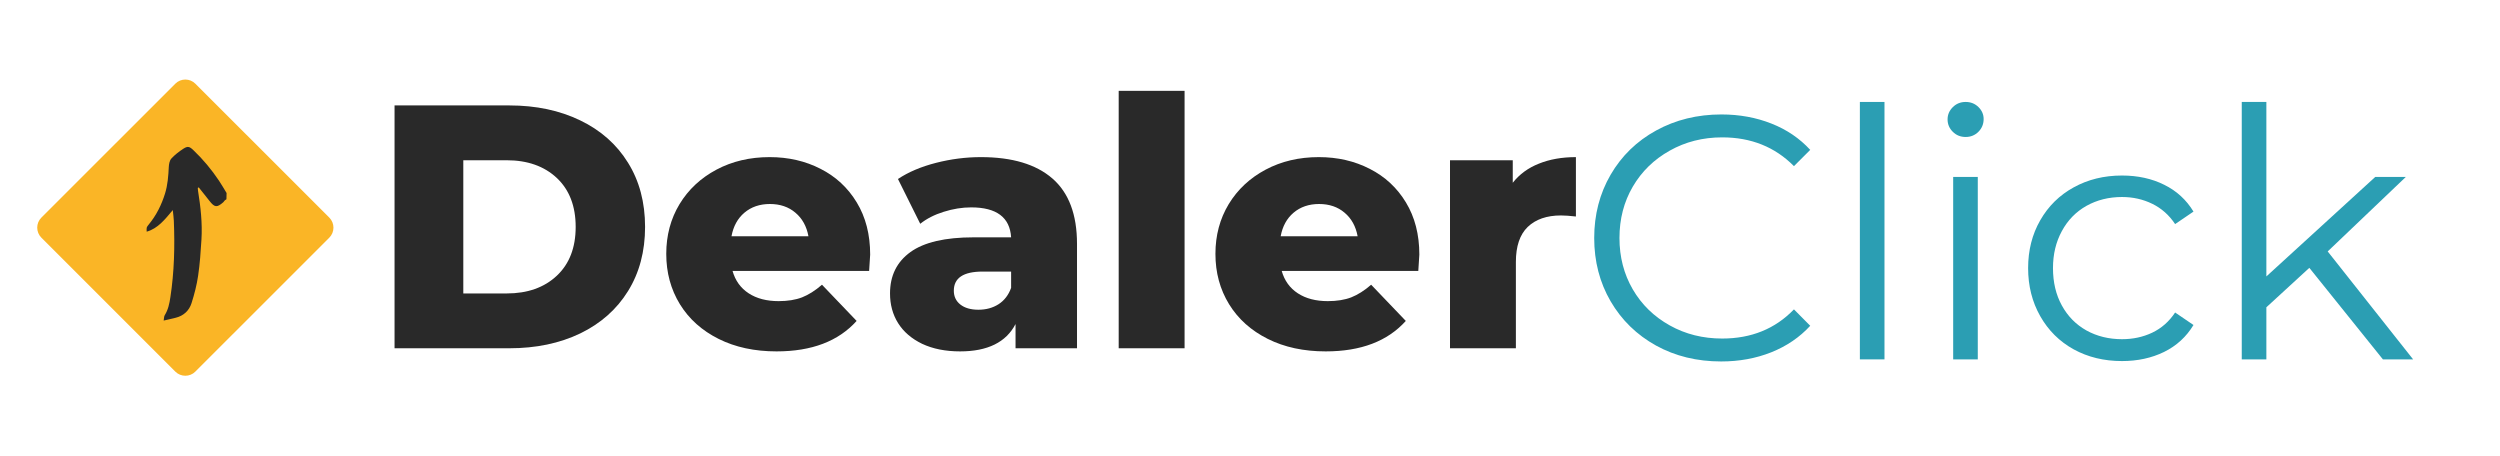 <svg xmlns="http://www.w3.org/2000/svg" xmlns:xlink="http://www.w3.org/1999/xlink" width="400" zoomAndPan="magnify" viewBox="0 0 300 54.75" height="73" preserveAspectRatio="xMidYMid meet" version="1.0"><defs><g/><clipPath id="id1"><path d="M 4 9 L 41 9 L 41 46 L 4 46 Z M 4 9 " clip-rule="nonzero"/></clipPath><clipPath id="id2"><path d="M 3.762 27.316 L 22.238 8.84 L 40.719 27.316 L 22.238 45.793 Z M 3.762 27.316 " clip-rule="nonzero"/></clipPath><clipPath id="id3"><path d="M 17 17 L 28 17 L 28 39 L 17 39 Z M 17 17 " clip-rule="nonzero"/></clipPath><clipPath id="id4"><path d="M 17.094 38.406 L 17.625 17.508 L 27.328 17.754 L 26.797 38.652 Z M 17.094 38.406 " clip-rule="nonzero"/></clipPath><clipPath id="id5"><path d="M 26.992 38.66 L 27.527 17.762 L 17.824 17.512 L 17.293 38.41 Z M 26.992 38.66 " clip-rule="nonzero"/></clipPath></defs><g fill="#292929" fill-opacity="1"><g transform="translate(44.44, 41.792)"><g><path d="M 2.906 -29.141 L 16.688 -29.141 C 19.883 -29.141 22.719 -28.539 25.188 -27.344 C 27.656 -26.156 29.566 -24.461 30.922 -22.266 C 32.285 -20.078 32.969 -17.508 32.969 -14.562 C 32.969 -11.625 32.285 -9.055 30.922 -6.859 C 29.566 -4.672 27.656 -2.977 25.188 -1.781 C 22.719 -0.594 19.883 0 16.688 0 L 2.906 0 Z M 16.359 -6.578 C 18.859 -6.578 20.863 -7.285 22.375 -8.703 C 23.883 -10.117 24.641 -12.07 24.641 -14.562 C 24.641 -17.062 23.883 -19.02 22.375 -20.438 C 20.863 -21.852 18.859 -22.562 16.359 -22.562 L 11.156 -22.562 L 11.156 -6.578 Z M 16.359 -6.578 "/></g></g></g><g fill="#292929" fill-opacity="1"><g transform="translate(78.826, 41.792)"><g><path d="M 25.594 -11.234 C 25.594 -11.18 25.551 -10.531 25.469 -9.281 L 9.078 -9.281 C 9.41 -8.113 10.055 -7.219 11.016 -6.594 C 11.973 -5.969 13.172 -5.656 14.609 -5.656 C 15.691 -5.656 16.629 -5.805 17.422 -6.109 C 18.211 -6.422 19.008 -6.926 19.812 -7.625 L 23.969 -3.281 C 21.781 -0.844 18.578 0.375 14.359 0.375 C 11.723 0.375 9.406 -0.125 7.406 -1.125 C 5.406 -2.125 3.859 -3.508 2.766 -5.281 C 1.672 -7.062 1.125 -9.078 1.125 -11.328 C 1.125 -13.547 1.656 -15.535 2.719 -17.297 C 3.789 -19.055 5.27 -20.438 7.156 -21.438 C 9.039 -22.438 11.164 -22.938 13.531 -22.938 C 15.781 -22.938 17.816 -22.469 19.641 -21.531 C 21.473 -20.602 22.922 -19.258 23.984 -17.5 C 25.055 -15.738 25.594 -13.648 25.594 -11.234 Z M 13.562 -17.312 C 12.344 -17.312 11.32 -16.961 10.5 -16.266 C 9.688 -15.578 9.172 -14.633 8.953 -13.438 L 18.188 -13.438 C 17.969 -14.633 17.445 -15.578 16.625 -16.266 C 15.812 -16.961 14.789 -17.312 13.562 -17.312 Z M 13.562 -17.312 "/></g></g></g><g fill="#292929" fill-opacity="1"><g transform="translate(105.553, 41.792)"><g><path d="M 12.156 -22.938 C 15.906 -22.938 18.766 -22.082 20.734 -20.375 C 22.703 -18.664 23.688 -16.051 23.688 -12.531 L 23.688 0 L 16.312 0 L 16.312 -2.906 C 15.176 -0.719 12.957 0.375 9.656 0.375 C 7.906 0.375 6.391 0.07 5.109 -0.531 C 3.836 -1.145 2.875 -1.973 2.219 -3.016 C 1.57 -4.055 1.25 -5.242 1.25 -6.578 C 1.25 -8.711 2.066 -10.367 3.703 -11.547 C 5.336 -12.723 7.863 -13.312 11.281 -13.312 L 15.781 -13.312 C 15.633 -15.707 14.035 -16.906 10.984 -16.906 C 9.898 -16.906 8.801 -16.727 7.688 -16.375 C 6.582 -16.031 5.645 -15.551 4.875 -14.938 L 2.203 -20.312 C 3.453 -21.145 4.973 -21.789 6.766 -22.25 C 8.555 -22.707 10.352 -22.938 12.156 -22.938 Z M 11.859 -4.625 C 12.773 -4.625 13.578 -4.844 14.266 -5.281 C 14.961 -5.727 15.469 -6.383 15.781 -7.25 L 15.781 -9.203 L 12.359 -9.203 C 10.055 -9.203 8.906 -8.438 8.906 -6.906 C 8.906 -6.219 9.164 -5.664 9.688 -5.25 C 10.219 -4.832 10.941 -4.625 11.859 -4.625 Z M 11.859 -4.625 "/></g></g></g><g fill="#292929" fill-opacity="1"><g transform="translate(131.696, 41.792)"><g><path d="M 2.547 -30.891 L 10.453 -30.891 L 10.453 0 L 2.547 0 Z M 2.547 -30.891 "/></g></g></g><g fill="#292929" fill-opacity="1"><g transform="translate(144.727, 41.792)"><g><path d="M 25.594 -11.234 C 25.594 -11.18 25.551 -10.531 25.469 -9.281 L 9.078 -9.281 C 9.41 -8.113 10.055 -7.219 11.016 -6.594 C 11.973 -5.969 13.172 -5.656 14.609 -5.656 C 15.691 -5.656 16.629 -5.805 17.422 -6.109 C 18.211 -6.422 19.008 -6.926 19.812 -7.625 L 23.969 -3.281 C 21.781 -0.844 18.578 0.375 14.359 0.375 C 11.723 0.375 9.406 -0.125 7.406 -1.125 C 5.406 -2.125 3.859 -3.508 2.766 -5.281 C 1.672 -7.062 1.125 -9.078 1.125 -11.328 C 1.125 -13.547 1.656 -15.535 2.719 -17.297 C 3.789 -19.055 5.27 -20.438 7.156 -21.438 C 9.039 -22.438 11.164 -22.938 13.531 -22.938 C 15.781 -22.938 17.816 -22.469 19.641 -21.531 C 21.473 -20.602 22.922 -19.258 23.984 -17.5 C 25.055 -15.738 25.594 -13.648 25.594 -11.234 Z M 13.562 -17.312 C 12.344 -17.312 11.32 -16.961 10.5 -16.266 C 9.688 -15.578 9.172 -14.633 8.953 -13.438 L 18.188 -13.438 C 17.969 -14.633 17.445 -15.578 16.625 -16.266 C 15.812 -16.961 14.789 -17.312 13.562 -17.312 Z M 13.562 -17.312 "/></g></g></g><g fill="#292929" fill-opacity="1"><g transform="translate(171.453, 41.792)"><g><path d="M 10.078 -19.859 C 10.879 -20.879 11.926 -21.645 13.219 -22.156 C 14.508 -22.676 15.988 -22.938 17.656 -22.938 L 17.656 -15.812 C 16.926 -15.895 16.328 -15.938 15.859 -15.938 C 14.16 -15.938 12.832 -15.477 11.875 -14.562 C 10.926 -13.645 10.453 -12.242 10.453 -10.359 L 10.453 0 L 2.547 0 L 2.547 -22.562 L 10.078 -22.562 Z M 10.078 -19.859 "/></g></g></g><g fill="#2b9eb3" fill-opacity="1"><g transform="translate(189.133, 43.125)"><g><path d="M 17.406 0.25 C 14.508 0.25 11.906 -0.383 9.594 -1.656 C 7.281 -2.938 5.461 -4.707 4.141 -6.969 C 2.828 -9.227 2.172 -11.758 2.172 -14.562 C 2.172 -17.363 2.828 -19.895 4.141 -22.156 C 5.461 -24.426 7.285 -26.195 9.609 -27.469 C 11.941 -28.75 14.551 -29.391 17.438 -29.391 C 19.602 -29.391 21.602 -29.023 23.438 -28.297 C 25.27 -27.578 26.82 -26.523 28.094 -25.141 L 26.141 -23.188 C 23.867 -25.488 21 -26.641 17.531 -26.641 C 15.219 -26.641 13.117 -26.109 11.234 -25.047 C 9.348 -23.992 7.867 -22.551 6.797 -20.719 C 5.734 -18.895 5.203 -16.844 5.203 -14.562 C 5.203 -12.289 5.734 -10.238 6.797 -8.406 C 7.867 -6.57 9.348 -5.129 11.234 -4.078 C 13.117 -3.023 15.219 -2.5 17.531 -2.5 C 21.02 -2.5 23.891 -3.664 26.141 -6 L 28.094 -4.031 C 26.82 -2.645 25.258 -1.582 23.406 -0.844 C 21.562 -0.113 19.562 0.25 17.406 0.25 Z M 17.406 0.25 "/></g></g></g><g fill="#2b9eb3" fill-opacity="1"><g transform="translate(219.06, 43.125)"><g><path d="M 4.125 -30.891 L 7.078 -30.891 L 7.078 0 L 4.125 0 Z M 4.125 -30.891 "/></g></g></g><g fill="#2b9eb3" fill-opacity="1"><g transform="translate(230.256, 43.125)"><g><path d="M 4.125 -21.891 L 7.078 -21.891 L 7.078 0 L 4.125 0 Z M 5.625 -26.688 C 5.008 -26.688 4.492 -26.895 4.078 -27.312 C 3.66 -27.727 3.453 -28.223 3.453 -28.797 C 3.453 -29.359 3.66 -29.848 4.078 -30.266 C 4.492 -30.68 5.008 -30.891 5.625 -30.891 C 6.227 -30.891 6.738 -30.688 7.156 -30.281 C 7.57 -29.875 7.781 -29.395 7.781 -28.844 C 7.781 -28.238 7.57 -27.727 7.156 -27.312 C 6.738 -26.895 6.227 -26.688 5.625 -26.688 Z M 5.625 -26.688 "/></g></g></g><g fill="#2b9eb3" fill-opacity="1"><g transform="translate(241.452, 43.125)"><g><path d="M 13.188 0.203 C 11.031 0.203 9.098 -0.266 7.391 -1.203 C 5.68 -2.148 4.344 -3.477 3.375 -5.188 C 2.406 -6.895 1.922 -8.816 1.922 -10.953 C 1.922 -13.086 2.406 -15 3.375 -16.688 C 4.344 -18.383 5.68 -19.703 7.391 -20.641 C 9.098 -21.586 11.031 -22.062 13.188 -22.062 C 15.082 -22.062 16.77 -21.691 18.25 -20.953 C 19.738 -20.223 20.91 -19.148 21.766 -17.734 L 19.562 -16.234 C 18.844 -17.316 17.926 -18.129 16.812 -18.672 C 15.707 -19.211 14.5 -19.484 13.188 -19.484 C 11.613 -19.484 10.191 -19.129 8.922 -18.422 C 7.66 -17.711 6.676 -16.703 5.969 -15.391 C 5.258 -14.086 4.906 -12.609 4.906 -10.953 C 4.906 -9.254 5.258 -7.758 5.969 -6.469 C 6.676 -5.176 7.66 -4.176 8.922 -3.469 C 10.191 -2.77 11.613 -2.422 13.188 -2.422 C 14.5 -2.422 15.707 -2.68 16.812 -3.203 C 17.926 -3.734 18.844 -4.539 19.562 -5.625 L 21.766 -4.125 C 20.91 -2.707 19.734 -1.629 18.234 -0.891 C 16.734 -0.16 15.051 0.203 13.188 0.203 Z M 13.188 0.203 "/></g></g></g><g fill="#2b9eb3" fill-opacity="1"><g transform="translate(264.886, 43.125)"><g><path d="M 12.234 -10.984 L 7.078 -6.25 L 7.078 0 L 4.125 0 L 4.125 -30.891 L 7.078 -30.891 L 7.078 -9.953 L 20.141 -21.891 L 23.812 -21.891 L 14.438 -12.953 L 24.688 0 L 21.062 0 Z M 12.234 -10.984 "/></g></g></g><g clip-path="url(#id1)"><g clip-path="url(#id2)"><path fill="#fab526" d="M 39.516 28.52 L 23.441 44.594 C 22.781 45.254 21.699 45.254 21.039 44.594 L 4.965 28.52 C 4.301 27.855 4.301 26.777 4.965 26.113 L 21.039 10.043 C 21.699 9.379 22.781 9.379 23.441 10.043 L 39.516 26.113 C 40.18 26.777 40.18 27.855 39.516 28.52 " fill-opacity="1" fill-rule="nonzero"/></g></g><g clip-path="url(#id3)"><g clip-path="url(#id4)"><g clip-path="url(#id5)"><path fill="#292929" d="M 23.848 22.484 C 24.277 23.027 24.707 23.566 25.137 24.109 C 25.758 24.902 26.027 24.934 26.793 24.27 C 26.891 24.184 26.949 24.039 27.055 23.988 C 27.496 23.766 27.387 23.473 27.184 23.152 C 26.883 22.668 26.605 22.164 26.285 21.691 C 25.387 20.352 24.363 19.117 23.199 18.012 C 22.727 17.562 22.52 17.512 21.984 17.859 C 21.477 18.195 20.973 18.574 20.562 19.027 C 20.348 19.262 20.273 19.691 20.254 20.039 C 20.203 21.117 20.125 22.188 19.805 23.223 C 19.383 24.586 18.758 25.84 17.855 26.934 C 17.566 27.285 17.578 27.289 17.602 27.801 C 18.953 27.414 19.777 26.348 20.734 25.211 C 20.785 25.727 20.844 26.105 20.859 26.48 C 20.988 29.555 20.91 32.625 20.445 35.672 C 20.332 36.426 20.18 37.168 19.766 37.828 C 19.676 37.969 19.691 38.184 19.641 38.469 C 20.215 38.336 20.652 38.234 21.09 38.129 C 22.027 37.895 22.699 37.285 22.988 36.367 C 23.328 35.297 23.613 34.199 23.773 33.094 C 23.984 31.668 24.086 30.223 24.172 28.785 C 24.297 26.809 24.078 24.852 23.766 22.906 C 23.746 22.789 23.746 22.672 23.734 22.555 C 23.773 22.531 23.812 22.508 23.848 22.484 Z M 23.848 22.484 " fill-opacity="1" fill-rule="nonzero"/></g></g></g></svg>